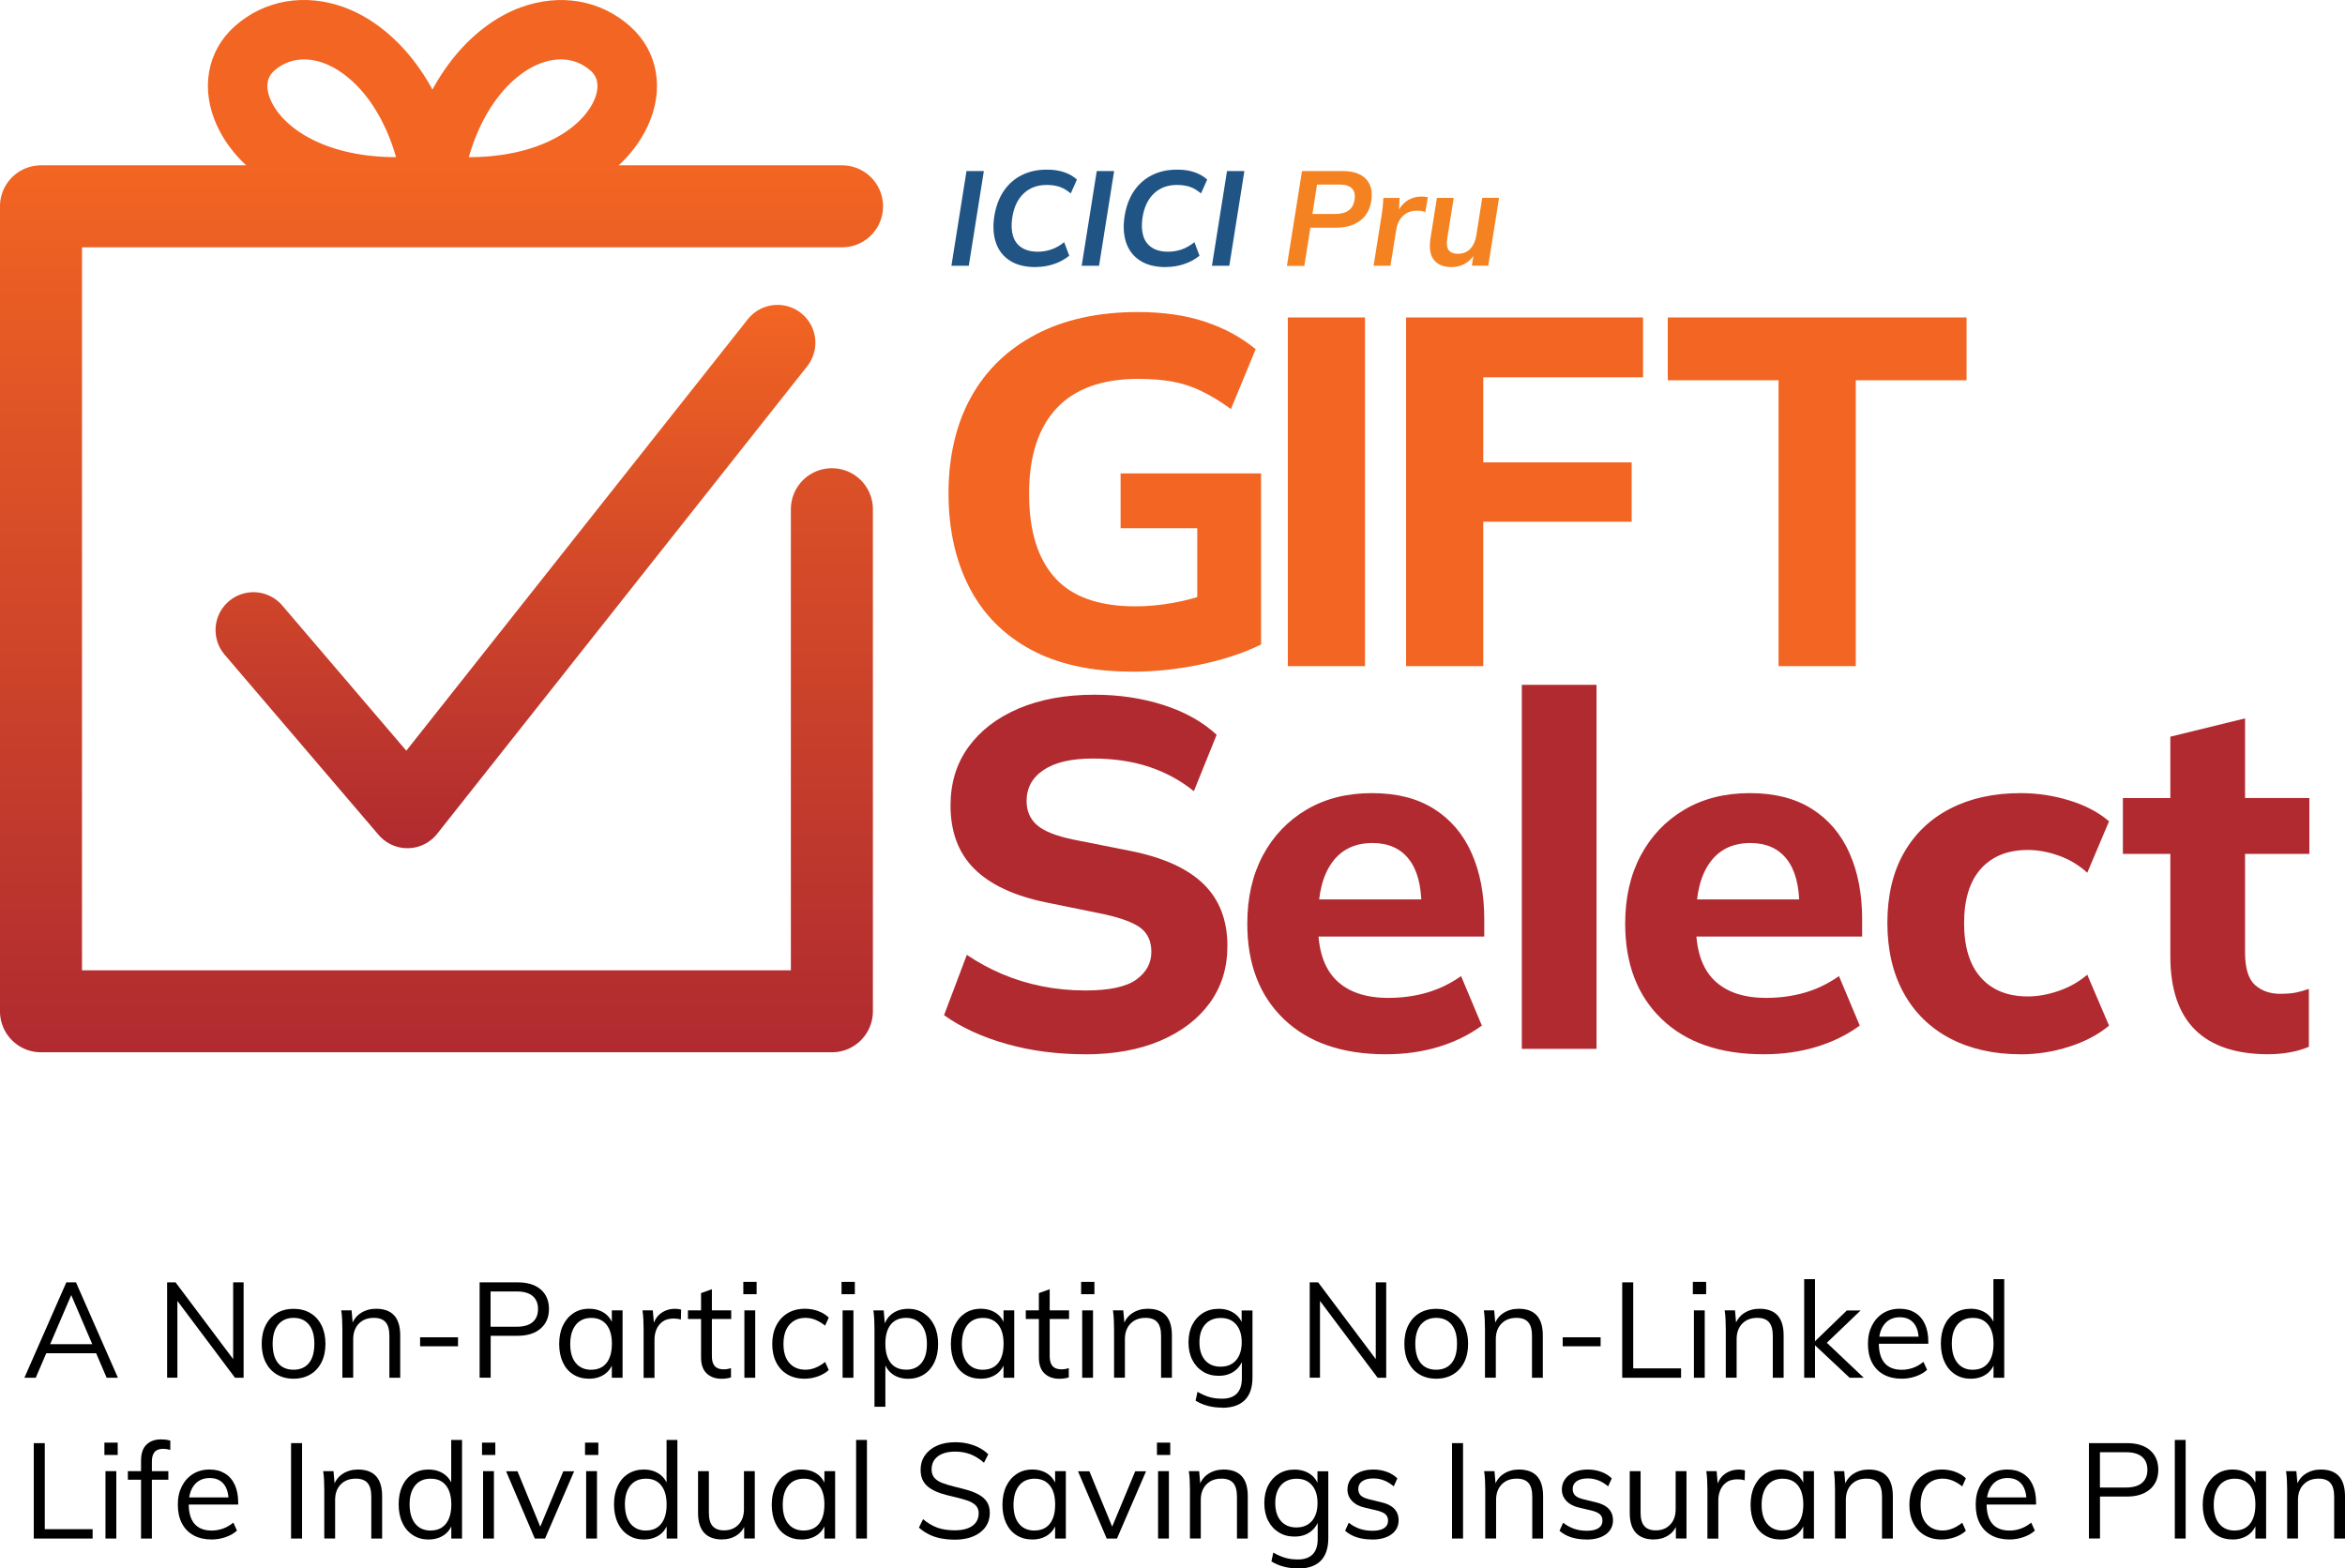 <?xml version="1.0" encoding="UTF-8"?>
<svg id="Layer_1" xmlns="http://www.w3.org/2000/svg" xmlns:xlink="http://www.w3.org/1999/xlink" viewBox="0 0 419.99 280.96">
  <defs>
    <style>
      .cls-1 {
        fill: #f58220;
      }

      .cls-2 {
        stroke: url(#linear-gradient-2);
        stroke-width: 13.57px;
      }

      .cls-2, .cls-3 {
        fill: none;
        stroke-linecap: round;
        stroke-linejoin: round;
      }

      .cls-4 {
        fill: #205485;
      }

      .cls-5, .cls-6 {
        fill: #f26522;
      }

      .cls-3 {
        stroke: url(#linear-gradient);
        stroke-width: 14.69px;
      }

      .cls-7 {
        fill: #b02a30;
      }

      .cls-6 {
        stroke: #f26522;
        stroke-miterlimit: 10;
        stroke-width: 8.57px;
      }
    </style>
    <linearGradient id="linear-gradient" x1="79.08" y1="29.62" x2="79.08" y2="188.5" gradientUnits="userSpaceOnUse">
      <stop offset="0" stop-color="#f26522"/>
      <stop offset="1" stop-color="#b02a30"/>
    </linearGradient>
    <linearGradient id="linear-gradient-2" x1="92.32" y1="54.61" x2="92.32" y2="151.95" xlink:href="#linear-gradient"/>
  </defs>
  <g>
    <path class="cls-6" d="M83.97,34.52c-2.12,0-4.33-.13-6.64-.4-.28-.03-.53-.18-.7-.4-.17-.22-.24-.51-.2-.78,2.52-16.4,11.15-25.02,18.39-27.63,5.56-1.98,11.08-1.05,15.19,2.61,3.53,3.14,4.35,7.88,2.18,12.7-3.28,7.31-13.11,13.91-28.22,13.91ZM78.65,32.18c17.19,1.68,28.29-4.93,31.65-12.42,1.77-3.94,1.15-7.8-1.67-10.3-3.53-3.13-8.31-3.94-13.11-2.21-6.53,2.35-14.3,10.12-16.87,24.93Z"/>
    <path class="cls-6" d="M70.93,34.52c-15.12,0-24.94-6.6-28.22-13.91-2.16-4.81-1.34-9.56,2.18-12.7,4.11-3.66,9.64-4.59,15.19-2.61,7.24,2.61,15.87,11.23,18.39,27.63.04.28-.03.56-.2.78-.17.22-.43.37-.7.4-2.31.27-4.53.4-6.64.4ZM54.45,6.36c-3.03,0-5.87,1.05-8.18,3.1-2.82,2.5-3.45,6.35-1.67,10.3,3.37,7.49,14.44,14.09,31.65,12.42-2.58-14.81-10.34-22.58-16.87-24.93-1.66-.6-3.32-.89-4.93-.89Z"/>
  </g>
  <g>
    <path class="cls-4" d="M170.4,47.61l2.7-16.97h3.11l-2.7,16.97h-3.11ZM185.54,47.85c-1.93,0-3.49-.39-4.69-1.17-1.2-.78-2.03-1.85-2.49-3.23-.46-1.37-.55-2.94-.28-4.71.29-1.78.85-3.29,1.7-4.54.84-1.24,1.93-2.19,3.26-2.85,1.33-.66,2.86-.98,4.57-.96,1.12,0,2.13.16,3.02.47.89.31,1.64.75,2.25,1.31l-1.11,2.48c-.67-.56-1.34-.96-1.99-1.18-.65-.22-1.42-.34-2.32-.34-1.65,0-3.02.5-4.09,1.5-1.08,1-1.77,2.44-2.07,4.3-.19,1.25-.16,2.34.11,3.26.26.92.77,1.64,1.53,2.14.75.51,1.74.76,2.96.76.8,0,1.6-.13,2.38-.4.79-.26,1.56-.7,2.31-1.31l.91,2.43c-.79.64-1.7,1.14-2.74,1.49-1.04.35-2.12.53-3.23.53h0ZM193.73,47.61l2.7-16.97h3.11l-2.7,16.97h-3.11ZM208.87,47.85c-1.93,0-3.49-.39-4.69-1.17-1.2-.78-2.03-1.85-2.49-3.23-.46-1.37-.55-2.94-.28-4.71.29-1.78.85-3.29,1.7-4.54.84-1.24,1.93-2.19,3.26-2.85,1.33-.66,2.86-.98,4.57-.96,1.12,0,2.13.16,3.02.47.89.31,1.64.75,2.25,1.31l-1.11,2.48c-.67-.56-1.34-.96-1.99-1.18-.65-.22-1.42-.34-2.32-.34-1.65,0-3.02.5-4.09,1.5-1.08,1-1.77,2.44-2.07,4.3-.19,1.25-.16,2.34.11,3.26.26.92.77,1.64,1.53,2.14.75.51,1.74.76,2.96.76.8,0,1.6-.13,2.38-.4.79-.26,1.56-.7,2.31-1.31l.91,2.43c-.79.64-1.7,1.14-2.74,1.49-1.04.35-2.12.53-3.23.53h0ZM217.06,47.61l2.7-16.97h3.11l-2.7,16.97h-3.11Z"/>
    <path class="cls-1" d="M230.49,47.61l2.7-16.97h7.25c1.94,0,3.35.49,4.24,1.46.88.97,1.19,2.28.91,3.94-.14.96-.49,1.8-1.02,2.52-.54.71-1.25,1.26-2.14,1.65-.89.39-1.95.58-3.19.58h-4.55l-1.08,6.84h-3.11ZM235.06,38.32h4.07c1.04,0,1.85-.21,2.42-.63.57-.42.92-1.04,1.05-1.88.14-.9,0-1.58-.46-2.05-.45-.47-1.2-.7-2.24-.7h-4.02l-.82,5.25h0ZM246.01,47.61l1.44-9.05c.08-.51.15-1.04.2-1.56.06-.53.09-1.04.11-1.54h2.91l-.17,3.32h-.53c.29-.8.66-1.47,1.12-2,.46-.53.98-.92,1.58-1.18.59-.26,1.22-.39,1.88-.39.22,0,.43.01.63.04.19.02.38.05.55.08l-.46,2.67c-.26-.11-.49-.18-.71-.22-.22-.03-.49-.05-.81-.05-.64,0-1.22.14-1.73.41-.51.27-.94.66-1.28,1.17-.34.51-.56,1.11-.67,1.82l-1.04,6.48h-3.03ZM260.05,47.85c-1.48,0-2.55-.43-3.23-1.28-.67-.85-.88-2.12-.63-3.8l1.16-7.32h3.01l-1.16,7.27c-.14.96-.06,1.66.26,2.09.32.43.87.65,1.66.65.9,0,1.63-.29,2.19-.87.56-.58.92-1.35,1.08-2.31l1.08-6.84h3.01l-1.93,12.16h-2.94l.39-2.48h.36c-.47.87-1.07,1.54-1.81,2.01-.74.47-1.58.71-2.53.71h0Z"/>
  </g>
  <g>
    <path class="cls-5" d="M202.66,120.31c-7.15,0-13.16-1.31-18.03-3.94-4.87-2.63-8.55-6.35-11.03-11.16-2.48-4.81-3.72-10.44-3.72-16.88s1.34-12.34,4.03-17.19c2.69-4.84,6.57-8.59,11.65-11.25,5.08-2.66,11.16-3.99,18.25-3.99,4.55,0,8.55.58,12,1.73,3.46,1.15,6.48,2.79,9.08,4.92l-4.43,10.72c-1.89-1.36-3.66-2.44-5.32-3.23-1.65-.8-3.37-1.36-5.14-1.68-1.77-.32-3.81-.49-6.11-.49-6.5,0-11.38,1.76-14.66,5.27-3.28,3.51-4.92,8.61-4.92,15.28s1.54,11.64,4.61,15.06c3.07,3.43,7.88,5.14,14.44,5.14,2.18,0,4.43-.21,6.73-.62,2.3-.41,4.58-1.03,6.82-1.86l-2.48,5.32v-16.83h-13.73v-9.83h25.16v30.65c-3.13,1.54-6.75,2.73-10.85,3.59-4.11.86-8.23,1.29-12.36,1.29Z"/>
    <path class="cls-5" d="M230.65,119.33v-62.46h13.82v62.46h-13.82Z"/>
    <path class="cls-5" d="M251.83,119.33v-62.46h42.44v10.72h-28.62v15.24h26.58v10.63h-26.58v25.87h-13.82Z"/>
    <path class="cls-5" d="M318.54,119.33v-51.21h-19.84v-11.25h53.51v11.25h-19.84v51.21h-13.82Z"/>
  </g>
  <g>
    <path class="cls-7" d="M194.33,188.86c-5.02,0-9.72-.62-14.09-1.86-4.37-1.24-8.09-2.95-11.16-5.14l4.08-10.81c2.01,1.36,4.13,2.51,6.38,3.46,2.24.95,4.61,1.67,7.09,2.17,2.48.5,5.08.75,7.8.75,4.25,0,7.28-.65,9.08-1.95,1.8-1.3,2.7-2.95,2.7-4.96,0-1.83-.61-3.23-1.82-4.21-1.21-.97-3.41-1.82-6.6-2.53l-10.45-2.13c-5.73-1.18-10.01-3.19-12.85-6.02s-4.25-6.61-4.25-11.34c0-4.02,1.06-7.5,3.19-10.45,2.13-2.95,5.12-5.26,8.99-6.91,3.87-1.65,8.4-2.48,13.6-2.48,4.43,0,8.56.62,12.4,1.86,3.84,1.24,7,3.01,9.48,5.32l-4.08,10.1c-2.42-1.95-5.12-3.41-8.11-4.39-2.98-.97-6.31-1.46-9.97-1.46-3.84,0-6.78.68-8.82,2.04-2.04,1.36-3.06,3.22-3.06,5.58,0,1.77.62,3.21,1.86,4.3,1.24,1.09,3.42,1.96,6.56,2.61l10.28,2.04c5.85,1.18,10.19,3.16,13.02,5.94,2.83,2.78,4.25,6.47,4.25,11.07,0,3.9-1.05,7.29-3.15,10.19-2.1,2.89-5.05,5.15-8.86,6.78s-8.31,2.44-13.51,2.44Z"/>
    <path class="cls-7" d="M248.2,188.86c-7.8,0-13.88-2.1-18.25-6.29-4.37-4.19-6.56-9.89-6.56-17.1,0-4.67.93-8.74,2.79-12.23,1.86-3.48,4.46-6.21,7.8-8.19,3.34-1.98,7.25-2.97,11.74-2.97s8.14.95,11.12,2.83c2.98,1.89,5.23,4.53,6.73,7.93,1.51,3.4,2.26,7.34,2.26,11.83v3.1h-31.45v-6.65h21.71l-1.51,1.24c0-3.72-.75-6.54-2.26-8.46-1.51-1.92-3.68-2.88-6.51-2.88-3.13,0-5.54,1.15-7.22,3.46-1.68,2.3-2.52,5.61-2.52,9.92v1.42c0,4.37,1.08,7.62,3.23,9.75,2.16,2.13,5.27,3.19,9.35,3.19,2.42,0,4.71-.31,6.87-.93,2.16-.62,4.21-1.61,6.16-2.97l3.72,8.86c-2.25,1.65-4.83,2.92-7.75,3.81s-6.07,1.33-9.44,1.33Z"/>
    <path class="cls-7" d="M272.56,187.89v-65.21h13.38v65.21h-13.38Z"/>
    <path class="cls-7" d="M315.88,188.86c-7.8,0-13.88-2.1-18.25-6.29-4.37-4.19-6.56-9.89-6.56-17.1,0-4.67.93-8.74,2.79-12.23,1.86-3.48,4.46-6.21,7.8-8.19,3.34-1.98,7.25-2.97,11.74-2.97s8.14.95,11.12,2.83c2.98,1.89,5.23,4.53,6.73,7.93,1.51,3.4,2.26,7.34,2.26,11.83v3.1h-31.45v-6.65h21.71l-1.51,1.24c0-3.72-.75-6.54-2.26-8.46-1.51-1.92-3.68-2.88-6.51-2.88-3.13,0-5.54,1.15-7.22,3.46-1.68,2.3-2.52,5.61-2.52,9.92v1.42c0,4.37,1.08,7.62,3.23,9.75,2.16,2.13,5.27,3.19,9.35,3.19,2.42,0,4.71-.31,6.87-.93,2.16-.62,4.21-1.61,6.16-2.97l3.72,8.86c-2.25,1.65-4.83,2.92-7.75,3.81s-6.07,1.33-9.44,1.33Z"/>
    <path class="cls-7" d="M361.86,188.86c-4.78,0-8.98-.95-12.58-2.83-3.6-1.89-6.38-4.61-8.33-8.15-1.95-3.54-2.92-7.74-2.92-12.58s.99-9.08,2.97-12.54c1.98-3.46,4.75-6.1,8.33-7.93,3.57-1.83,7.75-2.75,12.54-2.75,3.01,0,5.95.44,8.82,1.33,2.86.89,5.21,2.13,7.04,3.72l-3.9,9.21c-1.48-1.36-3.18-2.38-5.09-3.06-1.92-.68-3.76-1.02-5.54-1.02-3.6,0-6.41,1.12-8.42,3.37-2.01,2.25-3.01,5.49-3.01,9.75s1,7.5,3.01,9.75c2.01,2.25,4.81,3.37,8.42,3.37,1.71,0,3.53-.32,5.45-.97,1.92-.65,3.65-1.62,5.18-2.92l3.9,9.12c-1.89,1.59-4.27,2.85-7.13,3.77-2.87.92-5.77,1.37-8.73,1.37Z"/>
    <path class="cls-7" d="M406.34,188.86c-5.85,0-10.25-1.46-13.2-4.39-2.95-2.92-4.43-7.31-4.43-13.16v-18.34h-8.5v-10.01h8.5v-10.99l13.38-3.28v14.26h11.52v10.01h-11.52v17.63c0,2.83.59,4.78,1.77,5.85,1.18,1.06,2.69,1.59,4.52,1.59,1.12,0,2.05-.07,2.79-.22.74-.15,1.52-.37,2.35-.66v10.37c-1.12.47-2.3.81-3.54,1.02s-2.45.31-3.63.31Z"/>
  </g>
  <polyline class="cls-3" points="150.81 36.96 7.34 36.96 7.34 181.16 148.99 181.16 148.99 91.22"/>
  <polyline class="cls-2" points="45.39 112.87 72.97 145.16 139.25 61.4"/>
  <g>
    <path d="M6.41,246.81h-2.04l7.51-17.09h1.73l7.51,17.09h-2.02l-6.7-15.65h.72l-6.72,15.65ZM7.56,242.42l.7-1.63h8.98l.7,1.63H7.56Z"/>
    <path d="M29.93,246.81v-17.09h1.51l10.9,14.52-.58.14v-14.66h1.87v17.09h-1.54l-10.87-14.5.55-.17v14.66h-1.85Z"/>
    <path d="M52.58,246.98c-1.15,0-2.16-.26-3.01-.77-.86-.51-1.52-1.24-1.99-2.17-.47-.94-.71-2.04-.71-3.32s.24-2.37.71-3.31c.47-.94,1.14-1.67,1.99-2.18.86-.51,1.86-.77,3.01-.77s2.16.26,3.01.77c.86.51,1.52,1.24,1.99,2.18.47.94.71,2.05.71,3.31s-.24,2.39-.71,3.32c-.47.94-1.14,1.66-1.99,2.17-.86.51-1.86.77-3.01.77ZM52.58,245.37c1.18,0,2.1-.4,2.75-1.19.65-.79.97-1.95.97-3.47s-.33-2.63-.98-3.43c-.66-.8-1.57-1.2-2.74-1.2s-2.08.4-2.75,1.2c-.66.8-1,1.94-1,3.43s.32,2.68.97,3.47c.65.79,1.57,1.19,2.77,1.19Z"/>
    <path d="M61.32,246.81v-8.69c0-.56-.01-1.12-.04-1.69-.02-.57-.08-1.13-.16-1.69h1.85l.22,2.5-.24.19c.34-.98.9-1.72,1.68-2.22.78-.5,1.69-.76,2.71-.76,2.9,0,4.34,1.59,4.34,4.78v7.58h-1.94v-7.49c0-1.12-.22-1.94-.67-2.46-.45-.52-1.15-.78-2.11-.78-1.12,0-2.02.34-2.69,1.03-.67.69-1.01,1.62-1.01,2.78v6.91h-1.94Z"/>
    <path d="M75.24,241.17v-1.61h6.79v1.61h-6.79Z"/>
    <path d="M85.9,246.81v-17.09h6.82c1.76,0,3.13.42,4.12,1.27.98.85,1.48,2.02,1.48,3.5s-.5,2.64-1.49,3.5c-.99.86-2.36,1.3-4.1,1.3h-4.85v7.51h-1.97ZM87.86,237.67h4.68c1.26,0,2.22-.28,2.86-.83.64-.55.96-1.33.96-2.34s-.32-1.78-.96-2.33c-.64-.54-1.59-.82-2.86-.82h-4.68v6.31Z"/>
    <path d="M105.5,246.98c-1.07,0-2.01-.25-2.82-.76-.81-.5-1.43-1.22-1.87-2.16-.44-.94-.66-2.04-.66-3.3s.22-2.37.67-3.31c.45-.94,1.08-1.68,1.88-2.21.81-.53,1.74-.79,2.8-.79s2.04.27,2.81.82c.77.54,1.29,1.32,1.56,2.33l-.29.19v-3.05h1.92v12.07h-1.92v-3.12l.29.14c-.27,1.01-.79,1.78-1.56,2.33-.77.54-1.7.82-2.81.82ZM105.89,245.37c1.18,0,2.1-.4,2.74-1.21.64-.81.96-1.96.96-3.44s-.32-2.63-.97-3.43c-.65-.8-1.56-1.2-2.72-1.2s-2.11.41-2.77,1.24c-.66.82-1,1.97-1,3.44s.33,2.61,1,3.41c.66.8,1.59,1.2,2.77,1.2Z"/>
    <path d="M115.27,246.81v-8.69c0-.56-.01-1.12-.04-1.69-.02-.57-.08-1.13-.16-1.69h1.85l.26,2.98-.26-.07c.22-1.06.71-1.85,1.45-2.39.74-.54,1.58-.8,2.51-.8.21,0,.4.01.59.04.18.02.36.06.52.11l-.05,1.78c-.37-.13-.79-.19-1.27-.19-.83,0-1.5.18-2,.55-.5.37-.87.84-1.1,1.4-.23.57-.35,1.16-.35,1.79v6.89h-1.94Z"/>
    <path d="M123.21,236.28v-1.54h7.75v1.54h-7.75ZM130.92,245.09v1.66c-.27.08-.54.14-.8.18-.26.04-.56.06-.88.06-1.12,0-2.01-.32-2.68-.96s-1-1.6-1-2.88v-11.5l1.94-.7v11.93c0,.64.09,1.14.28,1.49.18.35.44.6.76.73.32.14.68.2,1.08.2.24,0,.46-.02.65-.05.19-.03.41-.09.65-.17Z"/>
    <path d="M133.13,229.63h2.38v2.21h-2.38v-2.21ZM133.32,246.81v-12.07h1.94v12.07h-1.94Z"/>
    <path d="M144.09,246.98c-1.18,0-2.21-.26-3.07-.77-.86-.51-1.53-1.23-2-2.16-.47-.93-.71-2.02-.71-3.29s.24-2.35.72-3.3c.48-.95,1.16-1.69,2.04-2.22.88-.53,1.92-.79,3.12-.79.82,0,1.6.14,2.36.42.76.28,1.39.67,1.88,1.16l-.65,1.44c-.59-.46-1.17-.81-1.74-1.04-.57-.23-1.16-.35-1.76-.35-1.22,0-2.18.41-2.89,1.22-.71.82-1.07,1.97-1.07,3.46s.35,2.61,1.06,3.41,1.67,1.2,2.9,1.2c.59,0,1.18-.12,1.75-.35.58-.23,1.16-.58,1.75-1.04l.65,1.44c-.51.48-1.16.86-1.93,1.14-.78.28-1.58.42-2.41.42Z"/>
    <path d="M150.72,229.63h2.38v2.21h-2.38v-2.21ZM150.91,246.81v-12.07h1.94v12.07h-1.94Z"/>
    <path d="M156.62,252v-13.87c0-.56-.01-1.12-.04-1.69-.02-.57-.08-1.13-.16-1.69h1.85l.22,2.5-.19.36c.27-1.01.79-1.78,1.56-2.33.77-.54,1.7-.82,2.78-.82s1.99.26,2.8.79c.81.53,1.44,1.26,1.9,2.21.46.94.68,2.05.68,3.31s-.23,2.36-.68,3.3c-.46.94-1.08,1.66-1.88,2.16-.8.5-1.74.76-2.81.76s-2.02-.27-2.78-.82c-.77-.54-1.29-1.32-1.56-2.33l.26-.24v8.4h-1.94ZM162.29,245.37c1.17,0,2.08-.4,2.74-1.2.66-.8.98-1.94.98-3.41s-.33-2.62-.98-3.44c-.66-.82-1.57-1.24-2.74-1.24s-2.12.4-2.76,1.2c-.64.8-.96,1.94-.96,3.43s.32,2.64.96,3.44c.64.81,1.56,1.21,2.76,1.21Z"/>
    <path d="M175.65,246.98c-1.07,0-2.01-.25-2.82-.76-.81-.5-1.43-1.22-1.87-2.16-.44-.94-.66-2.04-.66-3.3s.22-2.37.67-3.31c.45-.94,1.08-1.68,1.88-2.21.81-.53,1.74-.79,2.8-.79s2.04.27,2.81.82c.77.54,1.29,1.32,1.56,2.33l-.29.19v-3.05h1.92v12.07h-1.92v-3.12l.29.14c-.27,1.01-.79,1.78-1.56,2.33-.77.54-1.7.82-2.81.82ZM176.04,245.37c1.18,0,2.1-.4,2.74-1.21.64-.81.96-1.96.96-3.44s-.32-2.63-.97-3.43c-.65-.8-1.56-1.2-2.72-1.2s-2.11.41-2.77,1.24c-.66.82-1,1.97-1,3.44s.33,2.61,1,3.41c.66.8,1.59,1.2,2.77,1.2Z"/>
    <path d="M183.72,236.28v-1.54h7.75v1.54h-7.75ZM191.42,245.09v1.66c-.27.08-.54.14-.8.18-.26.04-.56.06-.88.06-1.12,0-2.01-.32-2.68-.96s-1-1.6-1-2.88v-11.5l1.94-.7v11.93c0,.64.09,1.14.28,1.49.18.35.44.6.76.73.32.14.68.2,1.08.2.24,0,.46-.02.65-.05.19-.03.41-.09.65-.17Z"/>
    <path d="M193.63,229.63h2.38v2.21h-2.38v-2.21ZM193.82,246.81v-12.07h1.94v12.07h-1.94Z"/>
    <path d="M199.53,246.81v-8.69c0-.56-.01-1.12-.04-1.69-.02-.57-.08-1.13-.16-1.69h1.85l.22,2.5-.24.19c.34-.98.9-1.72,1.68-2.22.78-.5,1.69-.76,2.71-.76,2.9,0,4.34,1.59,4.34,4.78v7.58h-1.94v-7.49c0-1.12-.22-1.94-.67-2.46-.45-.52-1.15-.78-2.11-.78-1.12,0-2.02.34-2.69,1.03-.67.69-1.01,1.62-1.01,2.78v6.91h-1.94Z"/>
    <path d="M218.88,252.16c-1.82,0-3.41-.42-4.75-1.25l.34-1.58c.75.43,1.46.74,2.14.94.67.19,1.43.29,2.28.29,1.15,0,2.03-.31,2.63-.92.6-.62.9-1.53.9-2.75v-3.26l.26-.31c-.19.64-.49,1.2-.9,1.67-.41.47-.91.84-1.5,1.09-.59.26-1.26.38-2.02.38-1.07,0-2.01-.25-2.82-.76-.81-.5-1.44-1.2-1.9-2.1s-.68-1.94-.68-3.14.23-2.25.68-3.14c.46-.9,1.09-1.6,1.9-2.1.81-.5,1.75-.76,2.82-.76s2.07.28,2.84.83c.78.55,1.3,1.32,1.57,2.32l-.29-.26v-2.59h1.94v11.98c0,1.81-.46,3.17-1.38,4.08s-2.28,1.37-4.07,1.37ZM218.64,244.82c1.17,0,2.08-.39,2.75-1.16.66-.78,1-1.84,1-3.2s-.33-2.43-1-3.2c-.66-.78-1.58-1.16-2.75-1.16s-2.12.39-2.8,1.16c-.68.78-1.02,1.84-1.02,3.2s.34,2.45,1.02,3.22c.68.77,1.61,1.15,2.8,1.15Z"/>
    <path d="M234.57,246.81v-17.09h1.51l10.9,14.52-.58.14v-14.66h1.87v17.09h-1.54l-10.87-14.5.55-.17v14.66h-1.85Z"/>
    <path d="M257.23,246.98c-1.15,0-2.16-.26-3.01-.77-.86-.51-1.52-1.24-1.99-2.17-.47-.94-.71-2.04-.71-3.32s.24-2.37.71-3.31c.47-.94,1.14-1.67,1.99-2.18.86-.51,1.86-.77,3.01-.77s2.16.26,3.01.77c.86.51,1.52,1.24,1.99,2.18.47.94.71,2.05.71,3.31s-.24,2.39-.71,3.32c-.47.94-1.14,1.66-1.99,2.17-.86.51-1.86.77-3.01.77ZM257.23,245.37c1.18,0,2.1-.4,2.75-1.19.65-.79.97-1.95.97-3.47s-.33-2.63-.98-3.43c-.66-.8-1.57-1.2-2.74-1.2s-2.08.4-2.75,1.2c-.66.8-1,1.94-1,3.43s.32,2.68.97,3.47c.65.79,1.57,1.19,2.77,1.19Z"/>
    <path d="M265.96,246.81v-8.69c0-.56-.01-1.12-.04-1.69-.02-.57-.08-1.13-.16-1.69h1.85l.22,2.5-.24.19c.34-.98.9-1.72,1.68-2.22.78-.5,1.69-.76,2.71-.76,2.9,0,4.34,1.59,4.34,4.78v7.58h-1.94v-7.49c0-1.12-.22-1.94-.67-2.46-.45-.52-1.15-.78-2.11-.78-1.12,0-2.02.34-2.69,1.03-.67.69-1.01,1.62-1.01,2.78v6.91h-1.94Z"/>
    <path d="M279.88,241.17v-1.61h6.79v1.61h-6.79Z"/>
    <path d="M290.54,246.81v-17.09h1.97v15.41h8.57v1.68h-10.54Z"/>
    <path d="M303.19,229.63h2.38v2.21h-2.38v-2.21ZM303.38,246.81v-12.07h1.94v12.07h-1.94Z"/>
    <path d="M309.09,246.81v-8.69c0-.56-.01-1.12-.04-1.69-.02-.57-.08-1.13-.16-1.69h1.85l.22,2.5-.24.19c.34-.98.9-1.72,1.68-2.22.78-.5,1.69-.76,2.71-.76,2.9,0,4.34,1.59,4.34,4.78v7.58h-1.94v-7.49c0-1.12-.22-1.94-.67-2.46-.45-.52-1.15-.78-2.11-.78-1.12,0-2.02.34-2.69,1.03-.67.69-1.01,1.62-1.01,2.78v6.91h-1.94Z"/>
    <path d="M323.13,246.81v-17.66h1.94v17.66h-1.94ZM331.27,246.81l-6.58-6.17,6.07-5.88h2.47l-6.72,6.43.07-1.22,7.22,6.84h-2.54Z"/>
    <path d="M345.16,245.37c-.53.5-1.2.89-2.03,1.18-.82.29-1.67.43-2.53.43-1.25,0-2.32-.25-3.23-.74-.9-.5-1.6-1.21-2.09-2.15-.49-.94-.73-2.05-.73-3.35s.24-2.34.72-3.29c.48-.94,1.15-1.68,2-2.21.86-.53,1.84-.79,2.96-.79s1.99.24,2.76.71c.77.47,1.36,1.15,1.76,2.03s.61,1.94.61,3.17v.36h-9.12v-1.27h8.02l-.62.89c.03-1.41-.24-2.49-.83-3.24s-1.44-1.13-2.56-1.13-2.08.41-2.75,1.24c-.66.82-1,1.96-1,3.42,0,1.57.35,2.75,1.04,3.55s1.72,1.2,3.06,1.2c.7,0,1.38-.12,2.03-.35.65-.23,1.27-.59,1.86-1.07l.65,1.42Z"/>
    <path d="M358.96,246.81h-1.92v-3.24l.29.26c-.27,1.01-.79,1.78-1.56,2.33-.77.54-1.7.82-2.81.82s-1.99-.26-2.8-.78c-.81-.52-1.44-1.26-1.88-2.21-.45-.95-.67-2.06-.67-3.32s.22-2.36.66-3.29c.44-.93,1.06-1.65,1.87-2.16.81-.51,1.75-.77,2.82-.77s2.04.28,2.81.83c.77.55,1.29,1.32,1.56,2.32l-.31.24v-8.69h1.94v17.66ZM353.35,245.37c1.17,0,2.08-.4,2.72-1.21.65-.81.97-1.96.97-3.44s-.32-2.61-.96-3.42c-.64-.81-1.55-1.21-2.74-1.21s-2.11.4-2.77,1.2c-.66.8-1,1.93-1,3.38s.33,2.64,1,3.47c.66.82,1.59,1.24,2.77,1.24Z"/>
    <path d="M6.05,275.61v-17.09h1.97v15.41h8.57v1.68H6.05Z"/>
    <path d="M18.7,258.43h2.38v2.21h-2.38v-2.21ZM18.89,275.61v-12.07h1.94v12.07h-1.94Z"/>
    <path d="M22.9,265.08v-1.54h7.25v1.54h-7.25ZM30.48,259.73c-.45-.13-.86-.19-1.25-.19s-.73.07-1.04.2c-.31.14-.56.38-.73.73-.18.35-.26.84-.26,1.46v13.68h-1.94v-13.92c0-1.3.32-2.26.96-2.89.64-.63,1.52-.95,2.64-.95.27,0,.54.02.82.05.27.03.54.09.82.17v1.66Z"/>
    <path d="M42.46,274.17c-.53.5-1.2.89-2.03,1.18-.82.29-1.67.43-2.53.43-1.25,0-2.32-.25-3.23-.74-.9-.5-1.6-1.21-2.09-2.15-.49-.94-.73-2.05-.73-3.35s.24-2.34.72-3.29c.48-.94,1.15-1.68,2-2.21.86-.53,1.84-.79,2.96-.79s1.99.24,2.76.71c.77.47,1.36,1.15,1.76,2.03s.61,1.94.61,3.17v.36h-9.12v-1.27h8.02l-.62.89c.03-1.41-.24-2.49-.83-3.24s-1.44-1.13-2.56-1.13-2.08.41-2.75,1.24c-.66.82-1,1.96-1,3.42,0,1.57.35,2.75,1.04,3.55s1.72,1.2,3.06,1.2c.7,0,1.38-.12,2.03-.35.65-.23,1.27-.59,1.86-1.07l.65,1.42Z"/>
    <path d="M52.13,275.61v-17.09h1.97v17.09h-1.97Z"/>
    <path d="M58.08,275.61v-8.69c0-.56-.01-1.12-.04-1.69-.02-.57-.08-1.13-.16-1.69h1.85l.22,2.5-.24.19c.34-.98.9-1.72,1.68-2.22.78-.5,1.69-.76,2.71-.76,2.9,0,4.34,1.59,4.34,4.78v7.58h-1.94v-7.49c0-1.12-.22-1.94-.67-2.46-.45-.52-1.15-.78-2.11-.78-1.12,0-2.02.34-2.69,1.03-.67.69-1.01,1.62-1.01,2.78v6.91h-1.94Z"/>
    <path d="M82.75,275.61h-1.92v-3.24l.29.26c-.27,1.01-.79,1.78-1.56,2.33-.77.54-1.7.82-2.81.82s-1.99-.26-2.8-.78c-.81-.52-1.44-1.26-1.88-2.21-.45-.95-.67-2.06-.67-3.32s.22-2.36.66-3.29c.44-.93,1.06-1.65,1.87-2.16.81-.51,1.75-.77,2.82-.77s2.04.28,2.81.83c.77.55,1.29,1.32,1.56,2.32l-.31.24v-8.69h1.94v17.66ZM77.14,274.17c1.17,0,2.08-.4,2.72-1.21.65-.81.97-1.96.97-3.44s-.32-2.61-.96-3.42c-.64-.81-1.55-1.21-2.74-1.21s-2.11.4-2.77,1.2c-.66.8-1,1.93-1,3.38s.33,2.64,1,3.47c.66.82,1.59,1.24,2.77,1.24Z"/>
    <path d="M86.33,258.43h2.38v2.21h-2.38v-2.21ZM86.52,275.61v-12.07h1.94v12.07h-1.94Z"/>
    <path d="M95.78,275.61l-5.14-12.05h2.04l4.37,10.63h-.58l4.42-10.63h1.94l-5.21,12.05h-1.85Z"/>
    <path d="M104.78,258.43h2.38v2.21h-2.38v-2.21ZM104.98,275.61v-12.07h1.94v12.07h-1.94Z"/>
    <path d="M121.32,275.61h-1.92v-3.24l.29.26c-.27,1.01-.79,1.78-1.56,2.33-.77.54-1.7.82-2.81.82s-1.99-.26-2.8-.78c-.81-.52-1.44-1.26-1.88-2.21-.45-.95-.67-2.06-.67-3.32s.22-2.36.66-3.29c.44-.93,1.06-1.65,1.87-2.16.81-.51,1.75-.77,2.82-.77s2.04.28,2.81.83c.77.55,1.29,1.32,1.56,2.32l-.31.24v-8.69h1.94v17.66ZM115.7,274.17c1.17,0,2.08-.4,2.72-1.21.65-.81.97-1.96.97-3.44s-.32-2.61-.96-3.42c-.64-.81-1.55-1.21-2.74-1.21s-2.11.4-2.77,1.2c-.66.8-1,1.93-1,3.38s.33,2.64,1,3.47c.66.82,1.59,1.24,2.77,1.24Z"/>
    <path d="M129.36,275.78c-1.44,0-2.52-.4-3.25-1.2-.73-.8-1.09-1.98-1.09-3.55v-7.49h1.94v7.44c0,1.09.22,1.89.67,2.4.45.51,1.13.77,2.04.77,1.07,0,1.94-.34,2.59-1.03.66-.69.98-1.61.98-2.76v-6.82h1.94v12.07h-1.9v-2.62l.29-.14c-.32.96-.86,1.69-1.62,2.18-.76.5-1.63.74-2.6.74Z"/>
    <path d="M143.57,275.78c-1.07,0-2.01-.25-2.82-.76-.81-.5-1.43-1.22-1.87-2.16-.44-.94-.66-2.04-.66-3.3s.22-2.37.67-3.31c.45-.94,1.08-1.68,1.88-2.21.81-.53,1.74-.79,2.8-.79s2.04.27,2.81.82c.77.54,1.29,1.32,1.56,2.33l-.29.19v-3.05h1.92v12.07h-1.92v-3.12l.29.14c-.27,1.01-.79,1.78-1.56,2.33-.77.54-1.7.82-2.81.82ZM143.95,274.17c1.18,0,2.1-.4,2.74-1.21.64-.81.96-1.96.96-3.44s-.32-2.63-.97-3.43c-.65-.8-1.56-1.2-2.72-1.2s-2.11.41-2.77,1.24c-.66.82-1,1.97-1,3.44s.33,2.61,1,3.41c.66.8,1.59,1.2,2.77,1.2Z"/>
    <path d="M153.33,275.61v-17.66h1.94v17.66h-1.94Z"/>
    <path d="M170.97,275.81c-.88,0-1.7-.08-2.47-.23-.77-.15-1.48-.39-2.14-.72s-1.25-.73-1.78-1.21l.74-1.51c.86.72,1.73,1.23,2.6,1.54.87.3,1.89.46,3.06.46,1.36,0,2.42-.27,3.17-.8s1.13-1.29,1.13-2.27c0-.59-.19-1.07-.56-1.43-.38-.36-.89-.65-1.54-.86-.65-.22-1.38-.42-2.2-.61-.82-.18-1.59-.38-2.33-.61-.74-.23-1.39-.52-1.96-.88-.57-.35-1.01-.8-1.33-1.34-.32-.54-.48-1.22-.48-2.04,0-.98.26-1.84.77-2.58.51-.74,1.23-1.32,2.16-1.74s2.02-.62,3.29-.62c.78,0,1.54.08,2.26.25.72.17,1.39.41,2,.73.62.32,1.16.71,1.64,1.18l-.77,1.51c-.78-.69-1.59-1.19-2.42-1.51-.83-.32-1.74-.48-2.71-.48-1.33,0-2.37.28-3.12.84-.75.56-1.13,1.34-1.13,2.35,0,.62.17,1.13.5,1.51.34.38.81.69,1.42.92.61.23,1.3.44,2.09.64.83.19,1.63.4,2.4.62.77.22,1.45.5,2.05.83.6.33,1.08.75,1.43,1.27.35.52.53,1.18.53,1.98,0,.98-.26,1.82-.77,2.54-.51.72-1.24,1.28-2.18,1.68-.94.4-2.06.6-3.36.6Z"/>
    <path d="M184.89,275.78c-1.07,0-2.01-.25-2.82-.76-.81-.5-1.43-1.22-1.87-2.16-.44-.94-.66-2.04-.66-3.3s.22-2.37.67-3.31c.45-.94,1.08-1.68,1.88-2.21.81-.53,1.74-.79,2.8-.79s2.04.27,2.81.82c.77.54,1.29,1.32,1.56,2.33l-.29.19v-3.05h1.92v12.07h-1.92v-3.12l.29.14c-.27,1.01-.79,1.78-1.56,2.33-.77.54-1.7.82-2.81.82ZM185.28,274.17c1.18,0,2.1-.4,2.74-1.21.64-.81.96-1.96.96-3.44s-.32-2.63-.97-3.43c-.65-.8-1.56-1.2-2.72-1.2s-2.11.41-2.77,1.24c-.66.82-1,1.97-1,3.44s.33,2.61,1,3.41c.66.8,1.59,1.2,2.77,1.2Z"/>
    <path d="M198.21,275.61l-5.14-12.05h2.04l4.37,10.63h-.58l4.42-10.63h1.94l-5.21,12.05h-1.85Z"/>
    <path d="M207.21,258.43h2.38v2.21h-2.38v-2.21ZM207.41,275.61v-12.07h1.94v12.07h-1.94Z"/>
    <path d="M213.12,275.61v-8.69c0-.56-.01-1.12-.04-1.69-.02-.57-.08-1.13-.16-1.69h1.85l.22,2.5-.24.19c.34-.98.9-1.72,1.68-2.22.78-.5,1.69-.76,2.71-.76,2.9,0,4.34,1.59,4.34,4.78v7.58h-1.94v-7.49c0-1.12-.22-1.94-.67-2.46-.45-.52-1.15-.78-2.11-.78-1.12,0-2.02.34-2.69,1.03-.67.69-1.01,1.62-1.01,2.78v6.91h-1.94Z"/>
    <path d="M232.46,280.96c-1.82,0-3.41-.42-4.75-1.25l.34-1.58c.75.43,1.46.74,2.14.94.67.19,1.43.29,2.28.29,1.15,0,2.03-.31,2.63-.92.6-.62.9-1.53.9-2.75v-3.26l.26-.31c-.19.64-.49,1.2-.9,1.67-.41.47-.91.84-1.5,1.09-.59.26-1.26.38-2.02.38-1.07,0-2.01-.25-2.82-.76-.81-.5-1.44-1.2-1.9-2.1s-.68-1.94-.68-3.14.23-2.25.68-3.14c.46-.9,1.09-1.6,1.9-2.1.81-.5,1.75-.76,2.82-.76s2.07.28,2.84.83c.78.55,1.3,1.32,1.57,2.32l-.29-.26v-2.59h1.94v11.98c0,1.81-.46,3.17-1.38,4.08s-2.28,1.37-4.07,1.37ZM232.22,273.62c1.17,0,2.08-.39,2.75-1.16.66-.78,1-1.84,1-3.2s-.33-2.43-1-3.2c-.66-.78-1.58-1.16-2.75-1.16s-2.12.39-2.8,1.16c-.68.78-1.02,1.84-1.02,3.2s.34,2.45,1.02,3.22c.68.77,1.61,1.15,2.8,1.15Z"/>
    <path d="M245.73,275.78c-2.03,0-3.64-.52-4.82-1.56l.65-1.44c.64.5,1.3.86,1.98,1.09.68.23,1.44.35,2.27.35.91,0,1.6-.16,2.08-.47.47-.31.71-.76.71-1.36,0-.48-.16-.86-.48-1.14-.32-.28-.85-.51-1.58-.68l-2.04-.48c-1.01-.22-1.79-.62-2.34-1.2-.55-.58-.83-1.26-.83-2.06,0-.7.19-1.32.58-1.86.38-.54.92-.96,1.61-1.26.69-.3,1.5-.46,2.45-.46.85,0,1.65.14,2.4.41.75.27,1.38.66,1.9,1.18l-.65,1.42c-.58-.48-1.16-.84-1.76-1.07-.6-.23-1.23-.35-1.88-.35-.86,0-1.53.17-2,.5-.47.34-.71.79-.71,1.37,0,.5.15.89.44,1.18.3.29.77.51,1.43.67l2.04.5c1.14.24,1.97.64,2.51,1.19.54.55.8,1.25.8,2.1,0,1.04-.42,1.87-1.27,2.5-.85.62-2,.94-3.46.94Z"/>
    <path d="M260.06,275.61v-17.09h1.97v17.09h-1.97Z"/>
    <path d="M266.01,275.61v-8.69c0-.56-.01-1.12-.04-1.69-.02-.57-.08-1.13-.16-1.69h1.85l.22,2.5-.24.19c.34-.98.9-1.72,1.68-2.22.78-.5,1.69-.76,2.71-.76,2.9,0,4.34,1.59,4.34,4.78v7.58h-1.94v-7.49c0-1.12-.22-1.94-.67-2.46-.45-.52-1.15-.78-2.11-.78-1.12,0-2.02.34-2.69,1.03-.67.69-1.01,1.62-1.01,2.78v6.91h-1.94Z"/>
    <path d="M284.13,275.78c-2.03,0-3.64-.52-4.82-1.56l.65-1.44c.64.5,1.3.86,1.98,1.09.68.23,1.44.35,2.27.35.91,0,1.6-.16,2.08-.47.47-.31.71-.76.71-1.36,0-.48-.16-.86-.48-1.14-.32-.28-.85-.51-1.58-.68l-2.04-.48c-1.01-.22-1.79-.62-2.34-1.2-.55-.58-.83-1.26-.83-2.06,0-.7.19-1.32.58-1.86.38-.54.92-.96,1.61-1.26.69-.3,1.5-.46,2.45-.46.85,0,1.65.14,2.4.41.75.27,1.38.66,1.9,1.18l-.65,1.42c-.58-.48-1.16-.84-1.76-1.07-.6-.23-1.23-.35-1.88-.35-.86,0-1.53.17-2,.5-.47.34-.71.79-.71,1.37,0,.5.15.89.44,1.18.3.29.77.51,1.43.67l2.04.5c1.14.24,1.97.64,2.51,1.19.54.55.8,1.25.8,2.1,0,1.04-.42,1.87-1.27,2.5-.85.62-2,.94-3.46.94Z"/>
    <path d="M296.23,275.78c-1.44,0-2.52-.4-3.25-1.2-.73-.8-1.09-1.98-1.09-3.55v-7.49h1.94v7.44c0,1.09.22,1.89.67,2.4.45.51,1.13.77,2.04.77,1.07,0,1.94-.34,2.59-1.03.66-.69.98-1.61.98-2.76v-6.82h1.94v12.07h-1.9v-2.62l.29-.14c-.32.96-.86,1.69-1.62,2.18-.76.5-1.63.74-2.6.74Z"/>
    <path d="M305.8,275.61v-8.69c0-.56-.01-1.12-.04-1.69-.02-.57-.08-1.13-.16-1.69h1.85l.26,2.98-.26-.07c.22-1.06.71-1.85,1.45-2.39.74-.54,1.58-.8,2.51-.8.21,0,.4.01.59.04.18.02.36.06.52.11l-.05,1.78c-.37-.13-.79-.19-1.27-.19-.83,0-1.5.18-2,.55-.5.37-.87.84-1.1,1.4-.23.57-.35,1.16-.35,1.79v6.89h-1.94Z"/>
    <path d="M318.88,275.78c-1.07,0-2.01-.25-2.82-.76-.81-.5-1.43-1.22-1.87-2.16-.44-.94-.66-2.04-.66-3.3s.22-2.37.67-3.31c.45-.94,1.08-1.68,1.88-2.21.81-.53,1.74-.79,2.8-.79s2.04.27,2.81.82c.77.54,1.29,1.32,1.56,2.33l-.29.19v-3.05h1.92v12.07h-1.92v-3.12l.29.14c-.27,1.01-.79,1.78-1.56,2.33-.77.54-1.7.82-2.81.82ZM319.27,274.17c1.18,0,2.1-.4,2.74-1.21.64-.81.96-1.96.96-3.44s-.32-2.63-.97-3.43c-.65-.8-1.56-1.2-2.72-1.2s-2.11.41-2.77,1.24c-.66.82-1,1.97-1,3.44s.33,2.61,1,3.41c.66.8,1.59,1.2,2.77,1.2Z"/>
    <path d="M328.65,275.61v-8.69c0-.56-.01-1.12-.04-1.69-.02-.57-.08-1.13-.16-1.69h1.85l.22,2.5-.24.19c.34-.98.9-1.72,1.68-2.22.78-.5,1.69-.76,2.71-.76,2.9,0,4.34,1.59,4.34,4.78v7.58h-1.94v-7.49c0-1.12-.22-1.94-.67-2.46-.45-.52-1.15-.78-2.11-.78-1.12,0-2.02.34-2.69,1.03-.67.69-1.01,1.62-1.01,2.78v6.91h-1.94Z"/>
    <path d="M347.75,275.78c-1.18,0-2.21-.26-3.07-.77-.86-.51-1.53-1.23-2-2.16-.47-.93-.71-2.02-.71-3.29s.24-2.35.72-3.3c.48-.95,1.16-1.69,2.04-2.22.88-.53,1.92-.79,3.12-.79.82,0,1.6.14,2.36.42.76.28,1.39.67,1.88,1.16l-.65,1.44c-.59-.46-1.17-.81-1.74-1.04-.57-.23-1.16-.35-1.76-.35-1.22,0-2.18.41-2.89,1.22-.71.82-1.07,1.97-1.07,3.46s.35,2.61,1.06,3.41,1.67,1.2,2.9,1.2c.59,0,1.18-.12,1.75-.35.58-.23,1.16-.58,1.75-1.04l.65,1.44c-.51.48-1.16.86-1.93,1.14-.78.28-1.58.42-2.41.42Z"/>
    <path d="M364.46,274.17c-.53.5-1.2.89-2.03,1.18-.82.29-1.67.43-2.53.43-1.25,0-2.32-.25-3.23-.74-.9-.5-1.6-1.21-2.09-2.15-.49-.94-.73-2.05-.73-3.35s.24-2.34.72-3.29c.48-.94,1.15-1.68,2-2.21.86-.53,1.84-.79,2.96-.79s1.99.24,2.76.71c.77.47,1.36,1.15,1.76,2.03s.61,1.94.61,3.17v.36h-9.12v-1.27h8.02l-.62.89c.03-1.41-.24-2.49-.83-3.24s-1.44-1.13-2.56-1.13-2.08.41-2.75,1.24c-.66.82-1,1.96-1,3.42,0,1.57.35,2.75,1.04,3.55s1.72,1.2,3.06,1.2c.7,0,1.38-.12,2.03-.35.65-.23,1.27-.59,1.86-1.07l.65,1.42Z"/>
    <path d="M374.13,275.61v-17.09h6.82c1.76,0,3.13.42,4.12,1.27.98.85,1.48,2.02,1.48,3.5s-.5,2.64-1.49,3.5c-.99.86-2.36,1.3-4.1,1.3h-4.85v7.51h-1.97ZM376.1,266.47h4.68c1.26,0,2.22-.28,2.86-.83.64-.55.96-1.33.96-2.34s-.32-1.78-.96-2.33c-.64-.54-1.59-.82-2.86-.82h-4.68v6.31Z"/>
    <path d="M389.51,275.61v-17.66h1.94v17.66h-1.94Z"/>
    <path d="M399.86,275.78c-1.07,0-2.01-.25-2.82-.76-.81-.5-1.43-1.22-1.87-2.16-.44-.94-.66-2.04-.66-3.3s.22-2.37.67-3.31c.45-.94,1.08-1.68,1.88-2.21.81-.53,1.74-.79,2.8-.79s2.04.27,2.81.82c.77.54,1.29,1.32,1.56,2.33l-.29.19v-3.05h1.92v12.07h-1.92v-3.12l.29.14c-.27,1.01-.79,1.78-1.56,2.33-.77.54-1.7.82-2.81.82ZM400.24,274.17c1.18,0,2.1-.4,2.74-1.21.64-.81.96-1.96.96-3.44s-.32-2.63-.97-3.43c-.65-.8-1.56-1.2-2.72-1.2s-2.11.41-2.77,1.24c-.66.82-1,1.97-1,3.44s.33,2.61,1,3.41c.66.8,1.59,1.2,2.77,1.2Z"/>
    <path d="M409.63,275.61v-8.69c0-.56-.01-1.12-.04-1.69-.02-.57-.08-1.13-.16-1.69h1.85l.22,2.5-.24.19c.34-.98.9-1.72,1.68-2.22.78-.5,1.69-.76,2.71-.76,2.9,0,4.34,1.59,4.34,4.78v7.58h-1.94v-7.49c0-1.12-.22-1.94-.67-2.46-.45-.52-1.15-.78-2.11-.78-1.12,0-2.02.34-2.69,1.03-.67.69-1.01,1.62-1.01,2.78v6.91h-1.94Z"/>
  </g>
</svg>